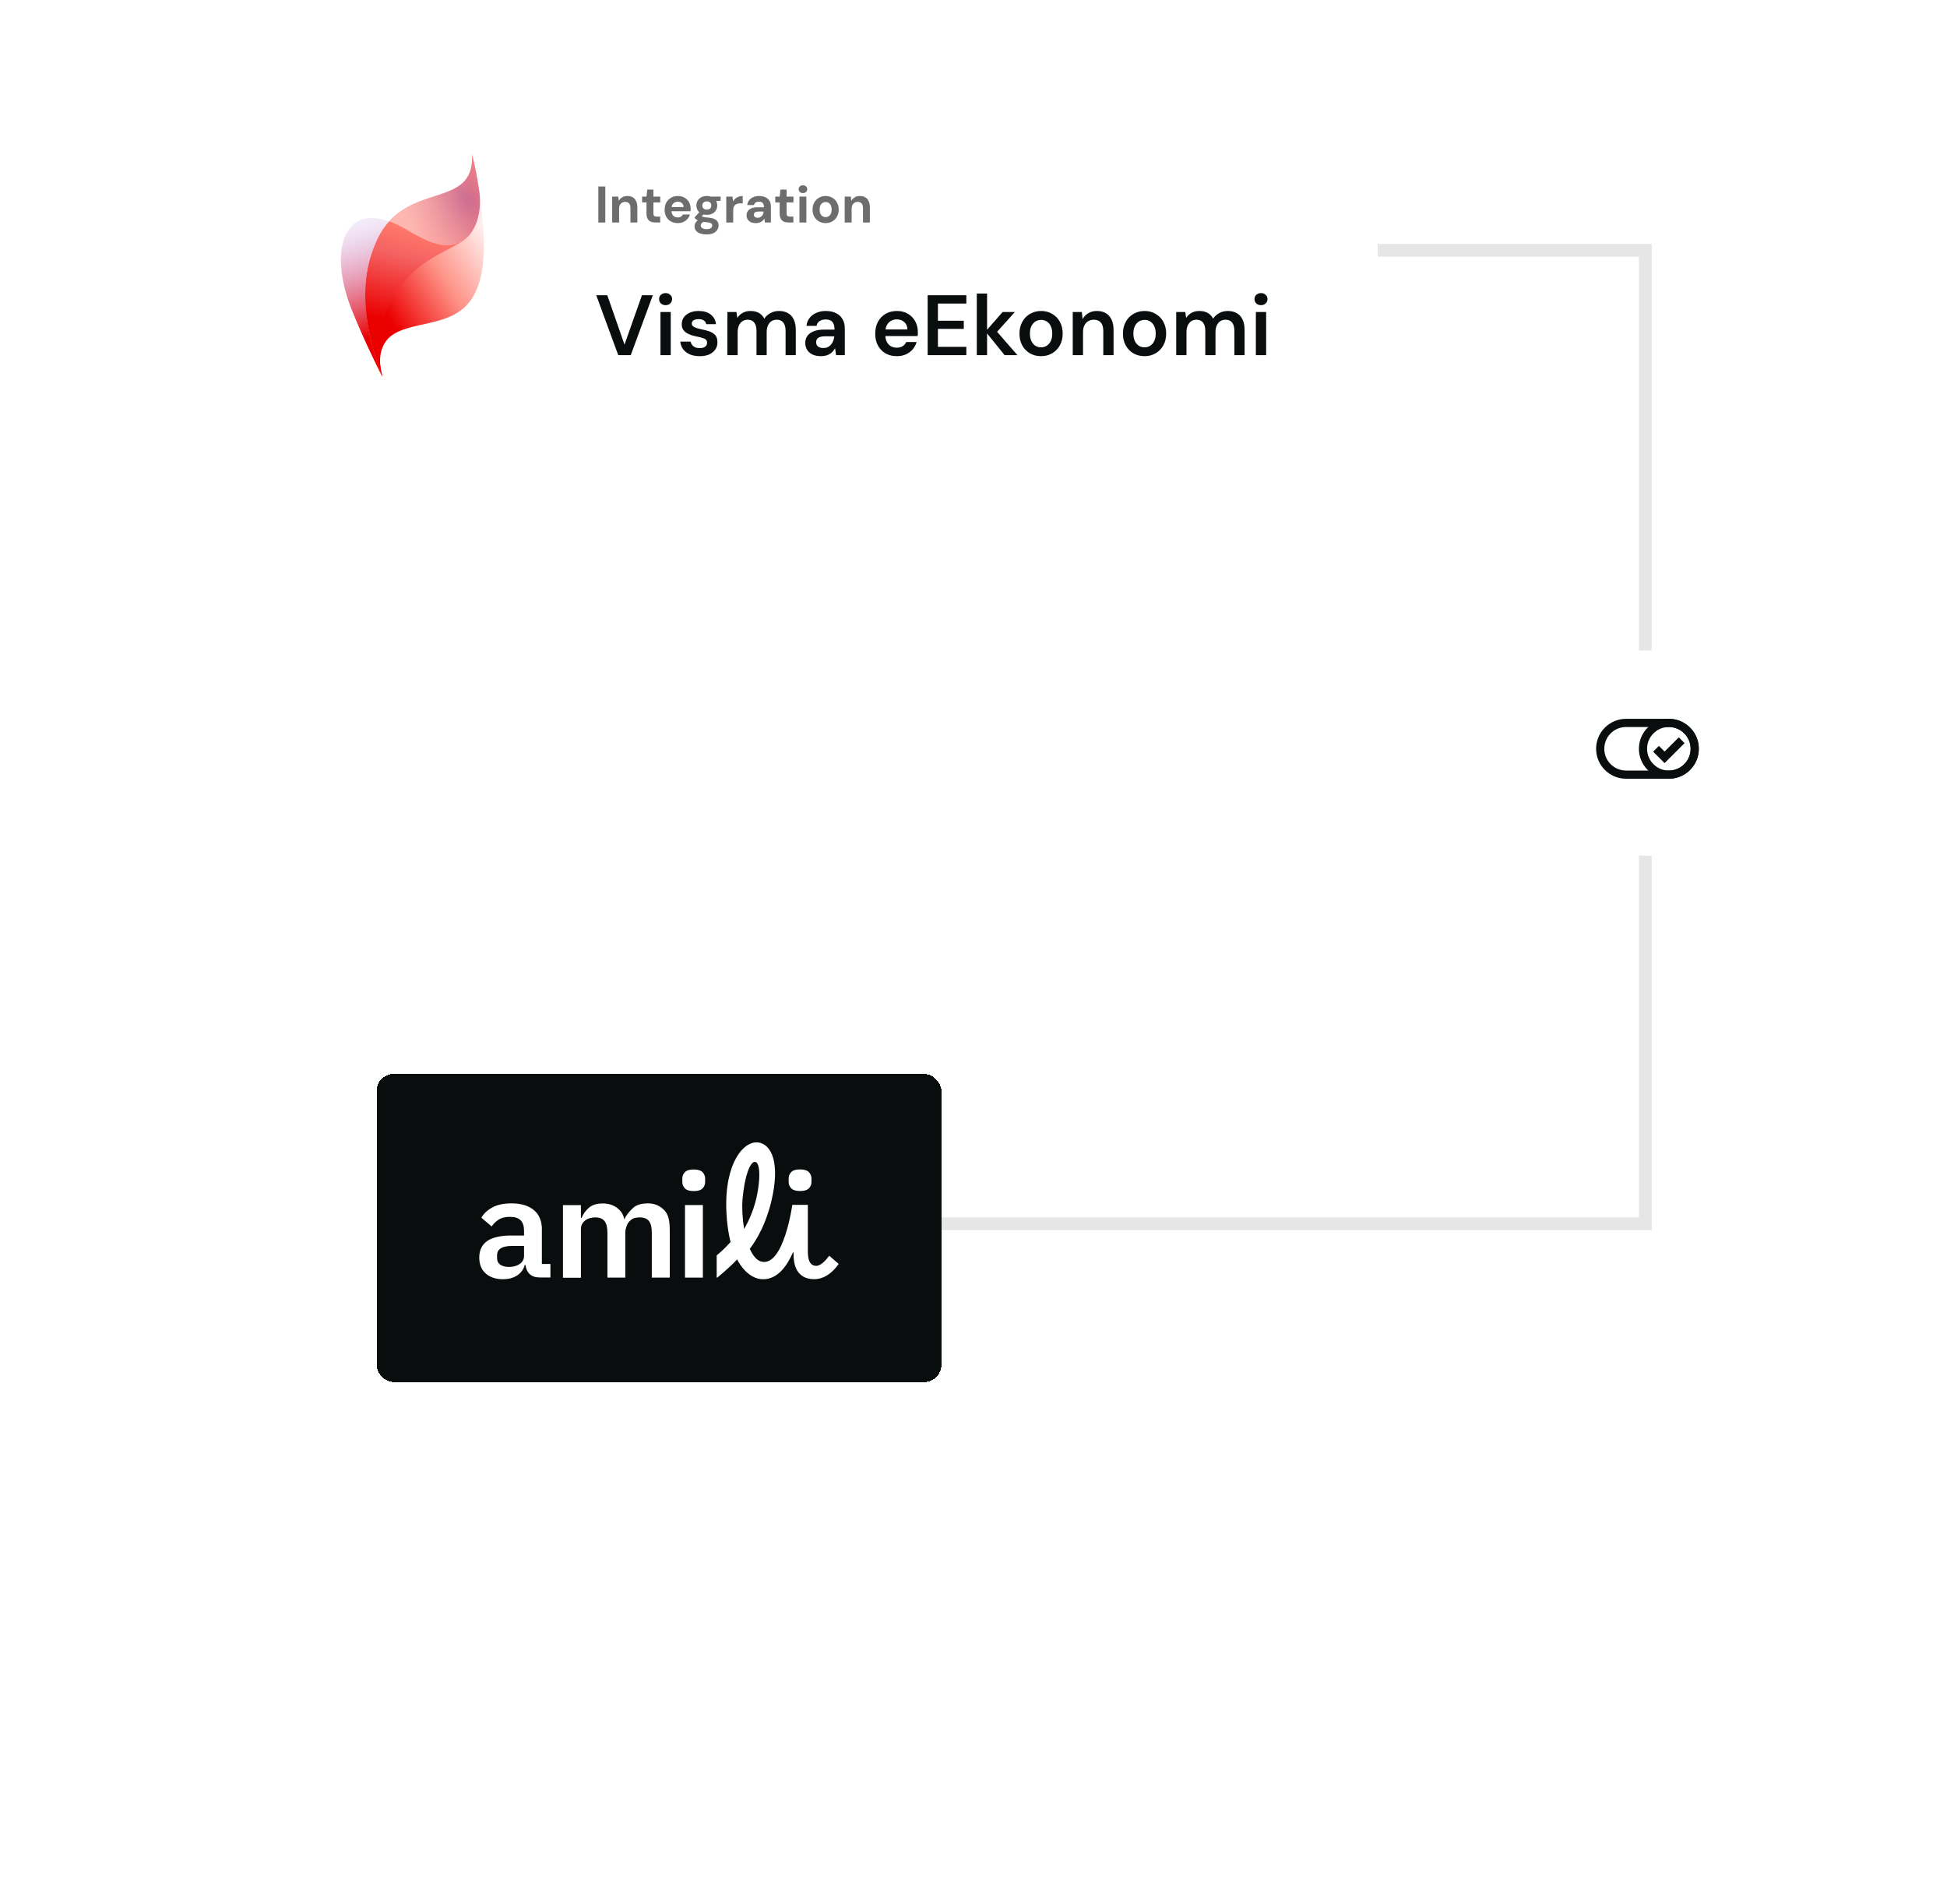 <svg width="455" height="445" viewBox="0 0 455 445" fill="none" xmlns="http://www.w3.org/2000/svg">
<g clip-path="url(#clip0_1267_2659)">
<path d="M153.5 58.5L384.5 58.5L384.5 286L153.5 286" stroke="black" stroke-opacity="0.1" stroke-width="3"/>
<g filter="url(#filter0_d_1267_2659)">
<rect x="88" y="247" width="132" height="72" rx="4" fill="#0A0D0D" shape-rendering="crispEdges"/>
<g clip-path="url(#clip1_1267_2659)">
<path d="M193.768 289.494C193.223 290.247 191.943 291.847 190.742 291.847C188.933 291.847 188.792 289.714 188.792 288.443V277.588H185.158C185.158 277.588 183.192 291.847 178.076 290.89C176.906 290.671 175.955 289.51 175.221 287.863C176.937 285.62 179.074 281.855 180.307 276.537C182.319 267.91 180.385 263.408 177.156 263C173.88 262.592 169.278 267.675 169.746 279.063C169.871 281.918 170.214 284.302 170.729 286.263C170.152 286.906 168.857 288.318 167.484 289.4V294.592H167.625C167.625 294.592 170.433 292.318 172.258 290.341C174.02 293.683 176.345 294.875 177.998 294.969C181.867 295.204 184.113 291.439 185.329 288.663C185.376 288.694 185.407 288.741 185.454 288.788V289.212C185.454 292.961 187.139 294.796 189.9 294.953C192.645 295.11 194.72 293.243 195.999 291.392L193.768 289.463V289.494ZM173.521 276.318C173.989 270.859 175.284 267.565 176.376 267.549C177.468 267.534 177.764 270.357 177.093 274.357C176.469 278.122 175.065 281.259 173.896 283.22C173.49 280.82 173.365 278.294 173.521 276.318Z" fill="white"/>
<path d="M126.647 283.455C126.647 281.4 126.023 279.847 124.76 278.812C123.512 277.776 121.765 277.243 119.55 277.243C117.694 277.243 116.196 277.557 115.026 278.216C113.856 278.859 113.014 279.659 112.499 280.6L114.886 282.639C115.338 281.98 115.9 281.447 116.555 281.024C117.21 280.6 118.068 280.396 119.129 280.396C120.314 280.396 121.157 280.663 121.687 281.212C122.202 281.761 122.467 282.576 122.467 283.643V284.757H119.487C117.038 284.757 115.198 285.165 113.95 285.98C112.702 286.796 112 288.129 112 289.871C112 291.471 112.499 292.726 113.497 293.62C114.496 294.514 115.853 294.969 117.553 294.969C118.864 294.969 119.955 294.671 120.845 294.09C121.734 293.51 122.342 292.694 122.638 291.643H122.81C122.919 292.569 123.247 293.275 123.808 293.792C124.37 294.31 125.15 294.561 126.179 294.561H128.628V291.408H126.632V283.424L126.647 283.455ZM122.467 289.478C122.467 290.278 122.139 290.922 121.469 291.392C120.798 291.863 119.971 292.098 118.973 292.098C118.099 292.098 117.413 291.926 116.914 291.58C116.414 291.22 116.165 290.718 116.165 290.027V289.369C116.165 287.926 117.304 287.204 119.597 287.204H122.467V289.478Z" fill="white"/>
<path d="M151.231 277.259C149.874 277.259 148.782 277.588 148.017 278.247C147.237 278.922 146.348 280.051 146.13 280.522C146.036 280.726 145.974 280.882 145.912 281.024C145.74 280.192 145.428 279.486 144.898 278.922C143.868 277.808 142.511 277.259 140.857 277.259C139.485 277.259 138.408 277.588 137.629 278.263C136.849 278.937 136.287 279.722 135.913 280.647H135.757V277.651H131.561V294.624H135.757V283.251C135.757 282.796 135.85 282.388 136.037 282.059C136.225 281.73 136.474 281.447 136.786 281.212C137.098 280.977 137.457 280.804 137.847 280.694C138.237 280.584 138.658 280.522 139.095 280.522C141.216 280.522 141.949 281.761 141.949 284.208V294.592H146.13V283.894C146.13 283.455 146.411 282.357 146.801 281.792C147.191 281.228 147.846 280.788 148.236 280.679C148.61 280.569 149.047 280.522 149.484 280.522C151.605 280.522 152.323 281.73 152.323 284.192V294.592H156.519V283.643C156.519 281.557 156.3 279.973 155.271 278.875C154.241 277.777 152.931 277.228 151.246 277.228L151.231 277.259Z" fill="white"/>
<path d="M164.257 277.636H160.076V294.593H164.257V277.636Z" fill="white"/>
<path d="M162.119 269.321C161.136 269.321 160.449 269.525 160.06 269.949C159.654 270.357 159.451 270.859 159.451 271.455V272.239C159.451 272.819 159.654 273.321 160.06 273.745C160.449 274.153 161.136 274.372 162.119 274.372C163.101 274.372 163.772 274.168 164.178 273.745C164.583 273.337 164.786 272.835 164.786 272.239V271.455C164.786 270.874 164.583 270.372 164.178 269.949C163.772 269.541 163.086 269.321 162.119 269.321Z" fill="white"/>
<path d="M186.968 274.357C187.935 274.357 188.622 274.153 189.027 273.729C189.433 273.321 189.636 272.819 189.636 272.223V271.439C189.636 270.859 189.433 270.357 189.027 269.933C188.622 269.525 187.935 269.306 186.968 269.306C186.001 269.306 185.299 269.51 184.909 269.933C184.504 270.341 184.301 270.843 184.301 271.439V272.223C184.301 272.804 184.504 273.306 184.909 273.729C185.299 274.137 185.985 274.357 186.968 274.357Z" fill="white"/>
</g>
</g>
<g filter="url(#filter1_d_1267_2659)">
<rect x="361" y="148" width="48" height="48" rx="24" fill="white"/>
<g clip-path="url(#clip2_1267_2659)">
<path fill-rule="evenodd" clip-rule="evenodd" d="M390 165.91H380C377.189 165.91 374.91 168.189 374.91 171C374.91 173.811 377.189 176.09 380 176.09H390C392.811 176.09 395.09 173.811 395.09 171C395.09 168.189 392.811 165.91 390 165.91ZM380 164C376.134 164 373 167.134 373 171C373 174.866 376.134 178 380 178H390C393.866 178 397 174.866 397 171C397 167.134 393.866 164 390 164H380Z" fill="#0A0D0D"/>
<path fill-rule="evenodd" clip-rule="evenodd" d="M390 176.09C392.811 176.09 395.09 173.811 395.09 171C395.09 168.189 392.811 165.91 390 165.91C387.189 165.91 384.91 168.189 384.91 171C384.91 173.811 387.189 176.09 390 176.09ZM390 178C393.866 178 397 174.866 397 171C397 167.134 393.866 164 390 164C386.134 164 383 167.134 383 171C383 174.866 386.134 178 390 178Z" fill="#0A0D0D"/>
<path fill-rule="evenodd" clip-rule="evenodd" d="M393.675 169.675L389 174.35L386.324 171.675L387.675 170.324L389 171.649L392.324 168.324L393.675 169.675Z" fill="#0A0D0D"/>
</g>
</g>
<g filter="url(#filter2_d_1267_2659)">
<rect x="47" y="8" width="275" height="100" rx="4" fill="white" shape-rendering="crispEdges"/>
<g clip-path="url(#clip3_1267_2659)">
<mask id="mask0_1267_2659" style="mask-type:luminance" maskUnits="userSpaceOnUse" x="77" y="32" width="40" height="52">
<path d="M116.5 32H77.5V84H116.5V32Z" fill="white"/>
</mask>
<g mask="url(#mask0_1267_2659)">
<path d="M110.296 32.006C111.068 45.256 94.881 37.969 88.271 51.832C84.267 60.252 84.301 70.561 89.307 83.973C89.329 84.025 89.381 83.996 89.368 83.944C87.409 77.293 91.236 74.623 91.344 74.548C95.799 71.092 104.532 72.392 109.239 67.14C112.221 63.805 113.083 58.622 113.1 53.462C113.083 49.157 112.186 39.125 110.296 32V32.006Z" fill="url(#paint0_linear_1267_2659)"/>
<path d="M109.776 50.838C105.286 55.687 99.787 52.474 94.737 49.561C93.372 48.781 92.133 48.192 90.945 47.764C98.456 39.414 110.977 43.719 110.296 32.006C110.998 34.635 111.553 37.64 111.987 40.616C112.502 44.187 111.896 48.209 109.776 50.838Z" fill="url(#paint1_linear_1267_2659)"/>
<path d="M109.776 50.838C105.286 55.687 99.787 52.474 94.737 49.561C93.372 48.781 92.133 48.192 90.945 47.764C98.456 39.414 110.977 43.719 110.296 32.006C110.998 34.635 111.553 37.64 111.987 40.616C112.502 44.187 111.896 48.209 109.776 50.838Z" fill="url(#paint2_radial_1267_2659)" fill-opacity="0.4"/>
<path d="M88.269 51.832C84.265 60.257 84.3 70.566 89.31 83.984C89.292 83.961 89.262 83.897 89.197 83.77C88.543 82.487 85.205 75.853 82.284 68.613C76.863 55.218 79.914 43.811 90.948 47.764C89.96 48.873 89.045 50.202 88.269 51.832Z" fill="url(#paint3_linear_1267_2659)"/>
<path d="M109.775 50.838C109.506 51.19 108.964 51.739 108.409 52.138C105.354 54.386 98.563 56.328 93.678 62.759C86.549 72.143 88.924 82.291 89.327 83.787C89.362 83.914 89.375 83.984 89.336 83.99C89.31 83.99 89.292 83.914 89.258 83.828C84.291 70.473 84.243 60.222 88.235 51.826C89.006 50.191 89.942 48.867 90.948 47.758C92.114 48.185 93.375 48.752 94.74 49.532C99.807 52.467 105.306 55.686 109.779 50.832L109.775 50.838Z" fill="url(#paint4_linear_1267_2659)"/>
</g>
</g>
<path d="M139.828 48V39.6H141.448V48H139.828ZM143.062 48V41.952H144.49L144.61 42.936C144.794 42.6 145.054 42.328 145.39 42.12C145.734 41.912 146.142 41.808 146.614 41.808C147.118 41.808 147.542 41.912 147.886 42.12C148.23 42.328 148.49 42.632 148.666 43.032C148.85 43.432 148.942 43.924 148.942 44.508V48H147.334V44.664C147.334 44.184 147.23 43.816 147.022 43.56C146.822 43.304 146.51 43.176 146.086 43.176C145.814 43.176 145.57 43.24 145.354 43.368C145.146 43.496 144.982 43.68 144.862 43.92C144.742 44.152 144.682 44.436 144.682 44.772V48H143.062ZM153.192 48C152.768 48 152.396 47.936 152.076 47.808C151.764 47.672 151.52 47.452 151.344 47.148C151.168 46.836 151.08 46.412 151.08 45.876V43.308H150.048V41.952H151.08L151.26 40.308H152.7V41.952H154.296V43.308H152.7V45.9C152.7 46.172 152.76 46.36 152.88 46.464C153 46.568 153.204 46.62 153.492 46.62H154.284V48H153.192ZM158.411 48.144C157.803 48.144 157.263 48.016 156.791 47.76C156.327 47.496 155.963 47.132 155.699 46.668C155.443 46.196 155.315 45.652 155.315 45.036C155.315 44.404 155.443 43.848 155.699 43.368C155.963 42.88 156.327 42.5 156.791 42.228C157.255 41.948 157.795 41.808 158.411 41.808C159.011 41.808 159.535 41.94 159.983 42.204C160.431 42.468 160.779 42.824 161.027 43.272C161.275 43.72 161.399 44.228 161.399 44.796C161.399 44.876 161.399 44.968 161.399 45.072C161.399 45.168 161.391 45.268 161.375 45.372H156.467V44.388H159.767C159.743 43.996 159.603 43.688 159.347 43.464C159.099 43.24 158.787 43.128 158.411 43.128C158.139 43.128 157.887 43.192 157.655 43.32C157.423 43.44 157.239 43.628 157.103 43.884C156.975 44.14 156.911 44.464 156.911 44.856V45.204C156.911 45.532 156.971 45.82 157.091 46.068C157.219 46.308 157.395 46.496 157.619 46.632C157.843 46.76 158.103 46.824 158.399 46.824C158.695 46.824 158.939 46.76 159.131 46.632C159.331 46.504 159.479 46.34 159.575 46.14H161.231C161.119 46.516 160.931 46.856 160.667 47.16C160.403 47.464 160.079 47.704 159.695 47.88C159.311 48.056 158.883 48.144 158.411 48.144ZM165.177 50.784C164.601 50.784 164.097 50.712 163.665 50.568C163.233 50.432 162.897 50.22 162.657 49.932C162.425 49.652 162.309 49.304 162.309 48.888C162.309 48.608 162.381 48.344 162.525 48.096C162.669 47.848 162.877 47.624 163.149 47.424C163.429 47.216 163.777 47.04 164.193 46.896L164.805 47.688C164.437 47.808 164.169 47.956 164.001 48.132C163.841 48.316 163.761 48.512 163.761 48.72C163.761 48.904 163.821 49.06 163.941 49.188C164.069 49.316 164.237 49.408 164.445 49.464C164.661 49.528 164.901 49.56 165.165 49.56C165.421 49.56 165.641 49.528 165.825 49.464C166.017 49.4 166.165 49.304 166.269 49.176C166.381 49.056 166.437 48.912 166.437 48.744C166.437 48.528 166.361 48.352 166.209 48.216C166.057 48.08 165.753 47.996 165.297 47.964C164.889 47.932 164.525 47.888 164.205 47.832C163.893 47.768 163.617 47.696 163.377 47.616C163.137 47.528 162.933 47.432 162.765 47.328C162.605 47.224 162.473 47.12 162.369 47.016V46.74L163.653 45.36L164.817 45.732L163.305 47.22L163.761 46.428C163.849 46.476 163.933 46.524 164.013 46.572C164.101 46.612 164.209 46.652 164.337 46.692C164.465 46.724 164.633 46.756 164.841 46.788C165.049 46.82 165.313 46.848 165.633 46.872C166.161 46.92 166.593 47.02 166.929 47.172C167.273 47.324 167.525 47.528 167.685 47.784C167.845 48.032 167.925 48.34 167.925 48.708C167.925 49.068 167.825 49.404 167.625 49.716C167.433 50.036 167.133 50.292 166.725 50.484C166.317 50.684 165.801 50.784 165.177 50.784ZM165.177 46.212C164.673 46.212 164.237 46.116 163.869 45.924C163.509 45.724 163.229 45.46 163.029 45.132C162.837 44.796 162.741 44.424 162.741 44.016C162.741 43.608 162.837 43.24 163.029 42.912C163.229 42.576 163.509 42.308 163.869 42.108C164.237 41.908 164.673 41.808 165.177 41.808C165.689 41.808 166.125 41.908 166.485 42.108C166.853 42.308 167.133 42.576 167.325 42.912C167.517 43.24 167.613 43.608 167.613 44.016C167.613 44.424 167.517 44.796 167.325 45.132C167.133 45.46 166.853 45.724 166.485 45.924C166.125 46.116 165.689 46.212 165.177 46.212ZM165.177 44.976C165.489 44.976 165.741 44.896 165.933 44.736C166.125 44.576 166.221 44.34 166.221 44.028C166.221 43.716 166.125 43.48 165.933 43.32C165.741 43.152 165.489 43.068 165.177 43.068C164.873 43.068 164.621 43.152 164.421 43.32C164.229 43.48 164.133 43.716 164.133 44.028C164.133 44.34 164.229 44.576 164.421 44.736C164.621 44.896 164.873 44.976 165.177 44.976ZM166.185 43.104L165.921 41.952H168.405V42.912L166.185 43.104ZM169.722 48V41.952H171.162L171.318 43.068C171.462 42.804 171.642 42.58 171.858 42.396C172.082 42.212 172.334 42.068 172.614 41.964C172.902 41.86 173.218 41.808 173.562 41.808V43.524H173.01C172.77 43.524 172.546 43.552 172.338 43.608C172.138 43.664 171.962 43.756 171.81 43.884C171.658 44.004 171.542 44.172 171.462 44.388C171.382 44.604 171.342 44.876 171.342 45.204V48H169.722ZM176.672 48.144C176.168 48.144 175.752 48.064 175.424 47.904C175.096 47.736 174.852 47.516 174.692 47.244C174.54 46.964 174.464 46.656 174.464 46.32C174.464 45.952 174.556 45.628 174.74 45.348C174.932 45.068 175.216 44.848 175.592 44.688C175.976 44.528 176.456 44.448 177.032 44.448H178.532C178.532 44.152 178.492 43.908 178.412 43.716C178.332 43.516 178.208 43.368 178.04 43.272C177.872 43.176 177.648 43.128 177.368 43.128C177.064 43.128 176.804 43.196 176.588 43.332C176.38 43.46 176.252 43.66 176.204 43.932H174.632C174.672 43.5 174.812 43.128 175.052 42.816C175.3 42.496 175.624 42.248 176.024 42.072C176.432 41.896 176.884 41.808 177.38 41.808C177.948 41.808 178.44 41.904 178.856 42.096C179.272 42.288 179.592 42.564 179.816 42.924C180.04 43.284 180.152 43.728 180.152 44.256V48H178.784L178.604 47.076C178.516 47.236 178.412 47.38 178.292 47.508C178.172 47.636 178.032 47.748 177.872 47.844C177.712 47.94 177.532 48.012 177.332 48.06C177.132 48.116 176.912 48.144 176.672 48.144ZM177.056 46.896C177.264 46.896 177.448 46.86 177.608 46.788C177.776 46.708 177.92 46.604 178.04 46.476C178.16 46.34 178.252 46.188 178.316 46.02C178.388 45.844 178.436 45.656 178.46 45.456V45.444H177.224C176.976 45.444 176.772 45.476 176.612 45.54C176.46 45.596 176.348 45.68 176.276 45.792C176.204 45.904 176.168 46.032 176.168 46.176C176.168 46.336 176.204 46.468 176.276 46.572C176.348 46.676 176.452 46.756 176.588 46.812C176.724 46.868 176.88 46.896 177.056 46.896ZM184.317 48C183.893 48 183.521 47.936 183.201 47.808C182.889 47.672 182.645 47.452 182.469 47.148C182.293 46.836 182.205 46.412 182.205 45.876V43.308H181.173V41.952H182.205L182.385 40.308H183.825V41.952H185.421V43.308H183.825V45.9C183.825 46.172 183.885 46.36 184.005 46.464C184.125 46.568 184.329 46.62 184.617 46.62H185.409V48H184.317ZM186.82 48V41.952H188.44V48H186.82ZM187.636 41.124C187.348 41.124 187.108 41.04 186.916 40.872C186.732 40.696 186.64 40.476 186.64 40.212C186.64 39.948 186.732 39.732 186.916 39.564C187.108 39.388 187.348 39.3 187.636 39.3C187.932 39.3 188.172 39.388 188.356 39.564C188.548 39.732 188.644 39.948 188.644 40.212C188.644 40.476 188.548 40.696 188.356 40.872C188.172 41.04 187.932 41.124 187.636 41.124ZM192.933 48.144C192.357 48.144 191.837 48.012 191.373 47.748C190.917 47.476 190.553 47.104 190.281 46.632C190.017 46.152 189.885 45.604 189.885 44.988C189.885 44.356 190.017 43.804 190.281 43.332C190.553 42.852 190.921 42.48 191.385 42.216C191.849 41.944 192.369 41.808 192.945 41.808C193.529 41.808 194.049 41.944 194.505 42.216C194.969 42.48 195.333 42.852 195.597 43.332C195.869 43.804 196.005 44.352 196.005 44.976C196.005 45.6 195.869 46.152 195.597 46.632C195.333 47.104 194.969 47.476 194.505 47.748C194.041 48.012 193.517 48.144 192.933 48.144ZM192.933 46.74C193.205 46.74 193.445 46.676 193.653 46.548C193.869 46.42 194.037 46.224 194.157 45.96C194.285 45.696 194.349 45.368 194.349 44.976C194.349 44.584 194.285 44.26 194.157 44.004C194.037 43.74 193.869 43.544 193.653 43.416C193.445 43.28 193.209 43.212 192.945 43.212C192.689 43.212 192.453 43.28 192.237 43.416C192.021 43.544 191.849 43.74 191.721 44.004C191.601 44.26 191.541 44.584 191.541 44.976C191.541 45.368 191.601 45.696 191.721 45.96C191.849 46.224 192.017 46.42 192.225 46.548C192.441 46.676 192.677 46.74 192.933 46.74ZM197.401 48V41.952H198.829L198.949 42.936C199.133 42.6 199.393 42.328 199.729 42.12C200.073 41.912 200.481 41.808 200.953 41.808C201.457 41.808 201.881 41.912 202.225 42.12C202.569 42.328 202.829 42.632 203.005 43.032C203.189 43.432 203.281 43.924 203.281 44.508V48H201.673V44.664C201.673 44.184 201.569 43.816 201.361 43.56C201.161 43.304 200.849 43.176 200.425 43.176C200.153 43.176 199.909 43.24 199.693 43.368C199.485 43.496 199.321 43.68 199.201 43.92C199.081 44.152 199.021 44.436 199.021 44.772V48H197.401Z" fill="#0A0D0D" fill-opacity="0.6"/>
<path d="M144.48 79L139.34 65H141.92L145.94 76.54L150.02 65H152.56L147.4 79H144.48ZM154.346 79V68.92H156.746V79H154.346ZM155.546 67.32C155.106 67.32 154.74 67.187 154.446 66.92C154.166 66.64 154.026 66.3 154.026 65.9C154.026 65.487 154.166 65.153 154.446 64.9C154.74 64.633 155.106 64.5 155.546 64.5C155.986 64.5 156.346 64.633 156.626 64.9C156.92 65.153 157.066 65.487 157.066 65.9C157.066 66.3 156.92 66.64 156.626 66.92C156.346 67.187 155.986 67.32 155.546 67.32ZM163.54 79.24C162.646 79.24 161.866 79.1 161.2 78.82C160.546 78.527 160.026 78.127 159.64 77.62C159.266 77.1 159.046 76.507 158.98 75.84H161.38C161.446 76.12 161.566 76.38 161.74 76.62C161.913 76.847 162.146 77.027 162.44 77.16C162.746 77.293 163.106 77.36 163.52 77.36C163.92 77.36 164.246 77.307 164.5 77.2C164.753 77.08 164.94 76.927 165.06 76.74C165.18 76.553 165.24 76.353 165.24 76.14C165.24 75.82 165.153 75.573 164.98 75.4C164.806 75.227 164.553 75.093 164.22 75C163.9 74.893 163.513 74.793 163.06 74.7C162.58 74.607 162.113 74.493 161.66 74.36C161.22 74.213 160.82 74.033 160.46 73.82C160.113 73.607 159.833 73.333 159.62 73C159.42 72.667 159.32 72.26 159.32 71.78C159.32 71.193 159.473 70.667 159.78 70.2C160.1 69.733 160.553 69.367 161.14 69.1C161.74 68.82 162.453 68.68 163.28 68.68C164.453 68.68 165.386 68.953 166.08 69.5C166.786 70.033 167.2 70.787 167.32 71.76H165.04C164.973 71.387 164.786 71.1 164.48 70.9C164.173 70.687 163.766 70.58 163.26 70.58C162.74 70.58 162.34 70.68 162.06 70.88C161.793 71.067 161.66 71.32 161.66 71.64C161.66 71.84 161.74 72.027 161.9 72.2C162.073 72.36 162.32 72.5 162.64 72.62C162.96 72.727 163.353 72.833 163.82 72.94C164.566 73.087 165.226 73.26 165.8 73.46C166.373 73.66 166.826 73.953 167.16 74.34C167.493 74.727 167.66 75.273 167.66 75.98C167.673 76.62 167.506 77.187 167.16 77.68C166.826 78.173 166.353 78.56 165.74 78.84C165.126 79.107 164.393 79.24 163.54 79.24ZM169.988 79V68.92H172.108L172.308 70.3C172.628 69.793 173.048 69.4 173.568 69.12C174.102 68.827 174.708 68.68 175.388 68.68C175.895 68.68 176.348 68.747 176.748 68.88C177.162 69.013 177.522 69.213 177.828 69.48C178.148 69.747 178.408 70.08 178.608 70.48C178.982 69.92 179.468 69.48 180.068 69.16C180.668 68.84 181.322 68.68 182.028 68.68C182.868 68.68 183.582 68.853 184.168 69.2C184.755 69.533 185.202 70.033 185.508 70.7C185.815 71.353 185.968 72.16 185.968 73.12V79H183.588V73.36C183.588 72.507 183.415 71.853 183.068 71.4C182.722 70.947 182.208 70.72 181.528 70.72C181.062 70.72 180.648 70.833 180.288 71.06C179.942 71.287 179.668 71.62 179.468 72.06C179.268 72.487 179.168 73.013 179.168 73.64V79H176.788V73.36C176.788 72.507 176.615 71.853 176.268 71.4C175.922 70.947 175.402 70.72 174.708 70.72C174.268 70.72 173.868 70.833 173.508 71.06C173.162 71.287 172.888 71.62 172.688 72.06C172.488 72.487 172.388 73.013 172.388 73.64V79H169.988ZM191.864 79.24C191.037 79.24 190.351 79.1 189.804 78.82C189.257 78.54 188.851 78.167 188.584 77.7C188.317 77.233 188.184 76.727 188.184 76.18C188.184 75.54 188.344 74.987 188.664 74.52C188.997 74.053 189.484 73.693 190.124 73.44C190.764 73.173 191.551 73.04 192.484 73.04H195.024C195.024 72.507 194.951 72.067 194.804 71.72C194.657 71.36 194.431 71.093 194.124 70.92C193.817 70.747 193.424 70.66 192.944 70.66C192.397 70.66 191.931 70.787 191.544 71.04C191.157 71.28 190.917 71.653 190.824 72.16H188.464C188.544 71.44 188.784 70.827 189.184 70.32C189.584 69.8 190.111 69.4 190.764 69.12C191.431 68.827 192.157 68.68 192.944 68.68C193.891 68.68 194.697 68.847 195.364 69.18C196.031 69.5 196.537 69.967 196.884 70.58C197.244 71.18 197.424 71.907 197.424 72.76V79H195.384L195.144 77.38C195.011 77.647 194.837 77.893 194.624 78.12C194.424 78.347 194.191 78.547 193.924 78.72C193.657 78.88 193.351 79.007 193.004 79.1C192.671 79.193 192.291 79.24 191.864 79.24ZM192.404 77.34C192.791 77.34 193.131 77.273 193.424 77.14C193.731 76.993 193.991 76.793 194.204 76.54C194.431 76.273 194.604 75.98 194.724 75.66C194.844 75.34 194.924 75 194.964 74.64V74.6H192.744C192.277 74.6 191.891 74.66 191.584 74.78C191.277 74.887 191.057 75.047 190.924 75.26C190.791 75.473 190.724 75.72 190.724 76C190.724 76.28 190.791 76.52 190.924 76.72C191.057 76.92 191.251 77.073 191.504 77.18C191.757 77.287 192.057 77.34 192.404 77.34ZM209.591 79.24C208.591 79.24 207.711 79.027 206.951 78.6C206.191 78.16 205.598 77.547 205.171 76.76C204.745 75.973 204.531 75.067 204.531 74.04C204.531 72.973 204.738 72.04 205.151 71.24C205.578 70.44 206.171 69.813 206.931 69.36C207.705 68.907 208.598 68.68 209.611 68.68C210.598 68.68 211.458 68.9 212.191 69.34C212.925 69.78 213.491 70.373 213.891 71.12C214.291 71.853 214.491 72.68 214.491 73.6C214.491 73.733 214.491 73.88 214.491 74.04C214.491 74.2 214.478 74.367 214.451 74.54H206.251V73H212.071C212.045 72.267 211.798 71.693 211.331 71.28C210.865 70.853 210.285 70.64 209.591 70.64C209.098 70.64 208.645 70.753 208.231 70.98C207.818 71.207 207.491 71.547 207.251 72C207.011 72.44 206.891 73 206.891 73.68V74.26C206.891 74.887 207.005 75.427 207.231 75.88C207.471 76.333 207.791 76.68 208.191 76.92C208.605 77.147 209.065 77.26 209.571 77.26C210.131 77.26 210.591 77.14 210.951 76.9C211.325 76.66 211.598 76.34 211.771 75.94H214.211C214.025 76.567 213.718 77.133 213.291 77.64C212.865 78.133 212.338 78.527 211.711 78.82C211.085 79.1 210.378 79.24 209.591 79.24ZM216.787 79V65H225.827V66.94H219.187V70.96H225.227V72.86H219.187V77.06H225.827V79H216.787ZM234.77 79L230.31 73.48L234.31 68.92H237.17L232.19 74.46V72.6L237.77 79H234.77ZM228.27 79V64.6H230.67V79H228.27ZM243.282 79.24C242.322 79.24 241.456 79.02 240.682 78.58C239.922 78.127 239.322 77.507 238.882 76.72C238.456 75.92 238.242 75.007 238.242 73.98C238.242 72.927 238.462 72.007 238.902 71.22C239.342 70.42 239.942 69.8 240.702 69.36C241.476 68.907 242.342 68.68 243.302 68.68C244.262 68.68 245.122 68.907 245.882 69.36C246.656 69.8 247.256 70.413 247.682 71.2C248.122 71.987 248.342 72.907 248.342 73.96C248.342 75.013 248.122 75.933 247.682 76.72C247.242 77.507 246.636 78.127 245.862 78.58C245.102 79.02 244.242 79.24 243.282 79.24ZM243.282 77.18C243.762 77.18 244.196 77.06 244.582 76.82C244.982 76.58 245.302 76.22 245.542 75.74C245.782 75.26 245.902 74.667 245.902 73.96C245.902 73.253 245.782 72.667 245.542 72.2C245.316 71.72 245.002 71.36 244.602 71.12C244.216 70.88 243.782 70.76 243.302 70.76C242.836 70.76 242.402 70.88 242.002 71.12C241.602 71.36 241.282 71.72 241.042 72.2C240.802 72.667 240.682 73.253 240.682 73.96C240.682 74.667 240.802 75.26 241.042 75.74C241.282 76.22 241.596 76.58 241.982 76.82C242.382 77.06 242.816 77.18 243.282 77.18ZM250.692 79V68.92H252.812L252.992 70.6C253.298 70.013 253.738 69.547 254.312 69.2C254.885 68.853 255.565 68.68 256.352 68.68C257.165 68.68 257.858 68.853 258.432 69.2C259.005 69.533 259.445 70.027 259.752 70.68C260.072 71.333 260.232 72.147 260.232 73.12V79H257.832V73.34C257.832 72.5 257.645 71.853 257.272 71.4C256.898 70.947 256.345 70.72 255.612 70.72C255.132 70.72 254.698 70.833 254.312 71.06C253.938 71.287 253.638 71.62 253.412 72.06C253.198 72.487 253.092 73.007 253.092 73.62V79H250.692ZM267.462 79.24C266.502 79.24 265.635 79.02 264.862 78.58C264.102 78.127 263.502 77.507 263.062 76.72C262.635 75.92 262.422 75.007 262.422 73.98C262.422 72.927 262.642 72.007 263.082 71.22C263.522 70.42 264.122 69.8 264.882 69.36C265.655 68.907 266.522 68.68 267.482 68.68C268.442 68.68 269.302 68.907 270.062 69.36C270.835 69.8 271.435 70.413 271.862 71.2C272.302 71.987 272.522 72.907 272.522 73.96C272.522 75.013 272.302 75.933 271.862 76.72C271.422 77.507 270.815 78.127 270.042 78.58C269.282 79.02 268.422 79.24 267.462 79.24ZM267.462 77.18C267.942 77.18 268.375 77.06 268.762 76.82C269.162 76.58 269.482 76.22 269.722 75.74C269.962 75.26 270.082 74.667 270.082 73.96C270.082 73.253 269.962 72.667 269.722 72.2C269.495 71.72 269.182 71.36 268.782 71.12C268.395 70.88 267.962 70.76 267.482 70.76C267.015 70.76 266.582 70.88 266.182 71.12C265.782 71.36 265.462 71.72 265.222 72.2C264.982 72.667 264.862 73.253 264.862 73.96C264.862 74.667 264.982 75.26 265.222 75.74C265.462 76.22 265.775 76.58 266.162 76.82C266.562 77.06 266.995 77.18 267.462 77.18ZM274.871 79V68.92H276.991L277.191 70.3C277.511 69.793 277.931 69.4 278.451 69.12C278.985 68.827 279.591 68.68 280.271 68.68C280.778 68.68 281.231 68.747 281.631 68.88C282.045 69.013 282.405 69.213 282.711 69.48C283.031 69.747 283.291 70.08 283.491 70.48C283.865 69.92 284.351 69.48 284.951 69.16C285.551 68.84 286.205 68.68 286.911 68.68C287.751 68.68 288.465 68.853 289.051 69.2C289.638 69.533 290.085 70.033 290.391 70.7C290.698 71.353 290.851 72.16 290.851 73.12V79H288.471V73.36C288.471 72.507 288.298 71.853 287.951 71.4C287.605 70.947 287.091 70.72 286.411 70.72C285.945 70.72 285.531 70.833 285.171 71.06C284.825 71.287 284.551 71.62 284.351 72.06C284.151 72.487 284.051 73.013 284.051 73.64V79H281.671V73.36C281.671 72.507 281.498 71.853 281.151 71.4C280.805 70.947 280.285 70.72 279.591 70.72C279.151 70.72 278.751 70.833 278.391 71.06C278.045 71.287 277.771 71.62 277.571 72.06C277.371 72.487 277.271 73.013 277.271 73.64V79H274.871ZM293.487 79V68.92H295.887V79H293.487ZM294.687 67.32C294.247 67.32 293.88 67.187 293.587 66.92C293.307 66.64 293.167 66.3 293.167 65.9C293.167 65.487 293.307 65.153 293.587 64.9C293.88 64.633 294.247 64.5 294.687 64.5C295.127 64.5 295.487 64.633 295.767 64.9C296.06 65.153 296.207 65.487 296.207 65.9C296.207 66.3 296.06 66.64 295.767 66.92C295.487 67.187 295.127 67.32 294.687 67.32Z" fill="#0A0D0D"/>
</g>
</g>
<defs>
<filter id="filter0_d_1267_2659" x="72" y="235" width="164" height="104" filterUnits="userSpaceOnUse" color-interpolation-filters="sRGB">
<feFlood flood-opacity="0" result="BackgroundImageFix"/>
<feColorMatrix in="SourceAlpha" type="matrix" values="0 0 0 0 0 0 0 0 0 0 0 0 0 0 0 0 0 0 127 0" result="hardAlpha"/>
<feOffset dy="4"/>
<feGaussianBlur stdDeviation="8"/>
<feComposite in2="hardAlpha" operator="out"/>
<feColorMatrix type="matrix" values="0 0 0 0 0 0 0 0 0 0 0 0 0 0 0 0 0 0 0.2 0"/>
<feBlend mode="normal" in2="BackgroundImageFix" result="effect1_dropShadow_1267_2659"/>
<feBlend mode="normal" in="SourceGraphic" in2="effect1_dropShadow_1267_2659" result="shape"/>
</filter>
<filter id="filter1_d_1267_2659" x="345" y="136" width="80" height="80" filterUnits="userSpaceOnUse" color-interpolation-filters="sRGB">
<feFlood flood-opacity="0" result="BackgroundImageFix"/>
<feColorMatrix in="SourceAlpha" type="matrix" values="0 0 0 0 0 0 0 0 0 0 0 0 0 0 0 0 0 0 127 0" result="hardAlpha"/>
<feOffset dy="4"/>
<feGaussianBlur stdDeviation="8"/>
<feComposite in2="hardAlpha" operator="out"/>
<feColorMatrix type="matrix" values="0 0 0 0 0 0 0 0 0 0 0 0 0 0 0 0 0 0 0.2 0"/>
<feBlend mode="normal" in2="BackgroundImageFix" result="effect1_dropShadow_1267_2659"/>
<feBlend mode="normal" in="SourceGraphic" in2="effect1_dropShadow_1267_2659" result="shape"/>
</filter>
<filter id="filter2_d_1267_2659" x="31" y="-4" width="307" height="132" filterUnits="userSpaceOnUse" color-interpolation-filters="sRGB">
<feFlood flood-opacity="0" result="BackgroundImageFix"/>
<feColorMatrix in="SourceAlpha" type="matrix" values="0 0 0 0 0 0 0 0 0 0 0 0 0 0 0 0 0 0 127 0" result="hardAlpha"/>
<feOffset dy="4"/>
<feGaussianBlur stdDeviation="8"/>
<feComposite in2="hardAlpha" operator="out"/>
<feColorMatrix type="matrix" values="0 0 0 0 0 0 0 0 0 0 0 0 0 0 0 0 0 0 0.2 0"/>
<feBlend mode="normal" in2="BackgroundImageFix" result="effect1_dropShadow_1267_2659"/>
<feBlend mode="normal" in="SourceGraphic" in2="effect1_dropShadow_1267_2659" result="shape"/>
</filter>
<linearGradient id="paint0_linear_1267_2659" x1="110.946" y1="44.748" x2="84.711" y2="62.02" gradientUnits="userSpaceOnUse">
<stop offset="0.04" stop-color="#FFEDEB"/>
<stop offset="0.48" stop-color="#FE9388"/>
<stop offset="0.98" stop-color="#EB0000"/>
</linearGradient>
<linearGradient id="paint1_linear_1267_2659" x1="112.047" y1="40.772" x2="92.527" y2="46.122" gradientUnits="userSpaceOnUse">
<stop offset="0.08" stop-color="#FE796B"/>
<stop offset="0.88" stop-color="#FFB5AE"/>
</linearGradient>
<radialGradient id="paint2_radial_1267_2659" cx="0" cy="0" r="1" gradientUnits="userSpaceOnUse" gradientTransform="translate(109.235 42.826) rotate(149.281) scale(20.945 32.164)">
<stop offset="0.03" stop-color="#8C57C1"/>
<stop offset="0.86" stop-color="#FFEDEB" stop-opacity="0"/>
</radialGradient>
<linearGradient id="paint3_linear_1267_2659" x1="84.508" y1="48.359" x2="91.804" y2="73.209" gradientUnits="userSpaceOnUse">
<stop stop-color="#C497E2" stop-opacity="0.2"/>
<stop offset="1" stop-color="#EB0000"/>
</linearGradient>
<linearGradient id="paint4_linear_1267_2659" x1="98.515" y1="50.3" x2="92.936" y2="71.579" gradientUnits="userSpaceOnUse">
<stop stop-color="#FE796B"/>
<stop offset="0.29" stop-color="#F56262"/>
<stop offset="1" stop-color="#EB0000"/>
</linearGradient>
<clipPath id="clip0_1267_2659">
<rect width="455" height="445" fill="white"/>
</clipPath>
<clipPath id="clip1_1267_2659">
<rect width="84" height="32" fill="white" transform="translate(112 263)"/>
</clipPath>
<clipPath id="clip2_1267_2659">
<rect width="24" height="24" fill="white" transform="translate(373 160)"/>
</clipPath>
<clipPath id="clip3_1267_2659">
<rect width="52" height="52" fill="white" transform="translate(71 32)"/>
</clipPath>
</defs>
</svg>
